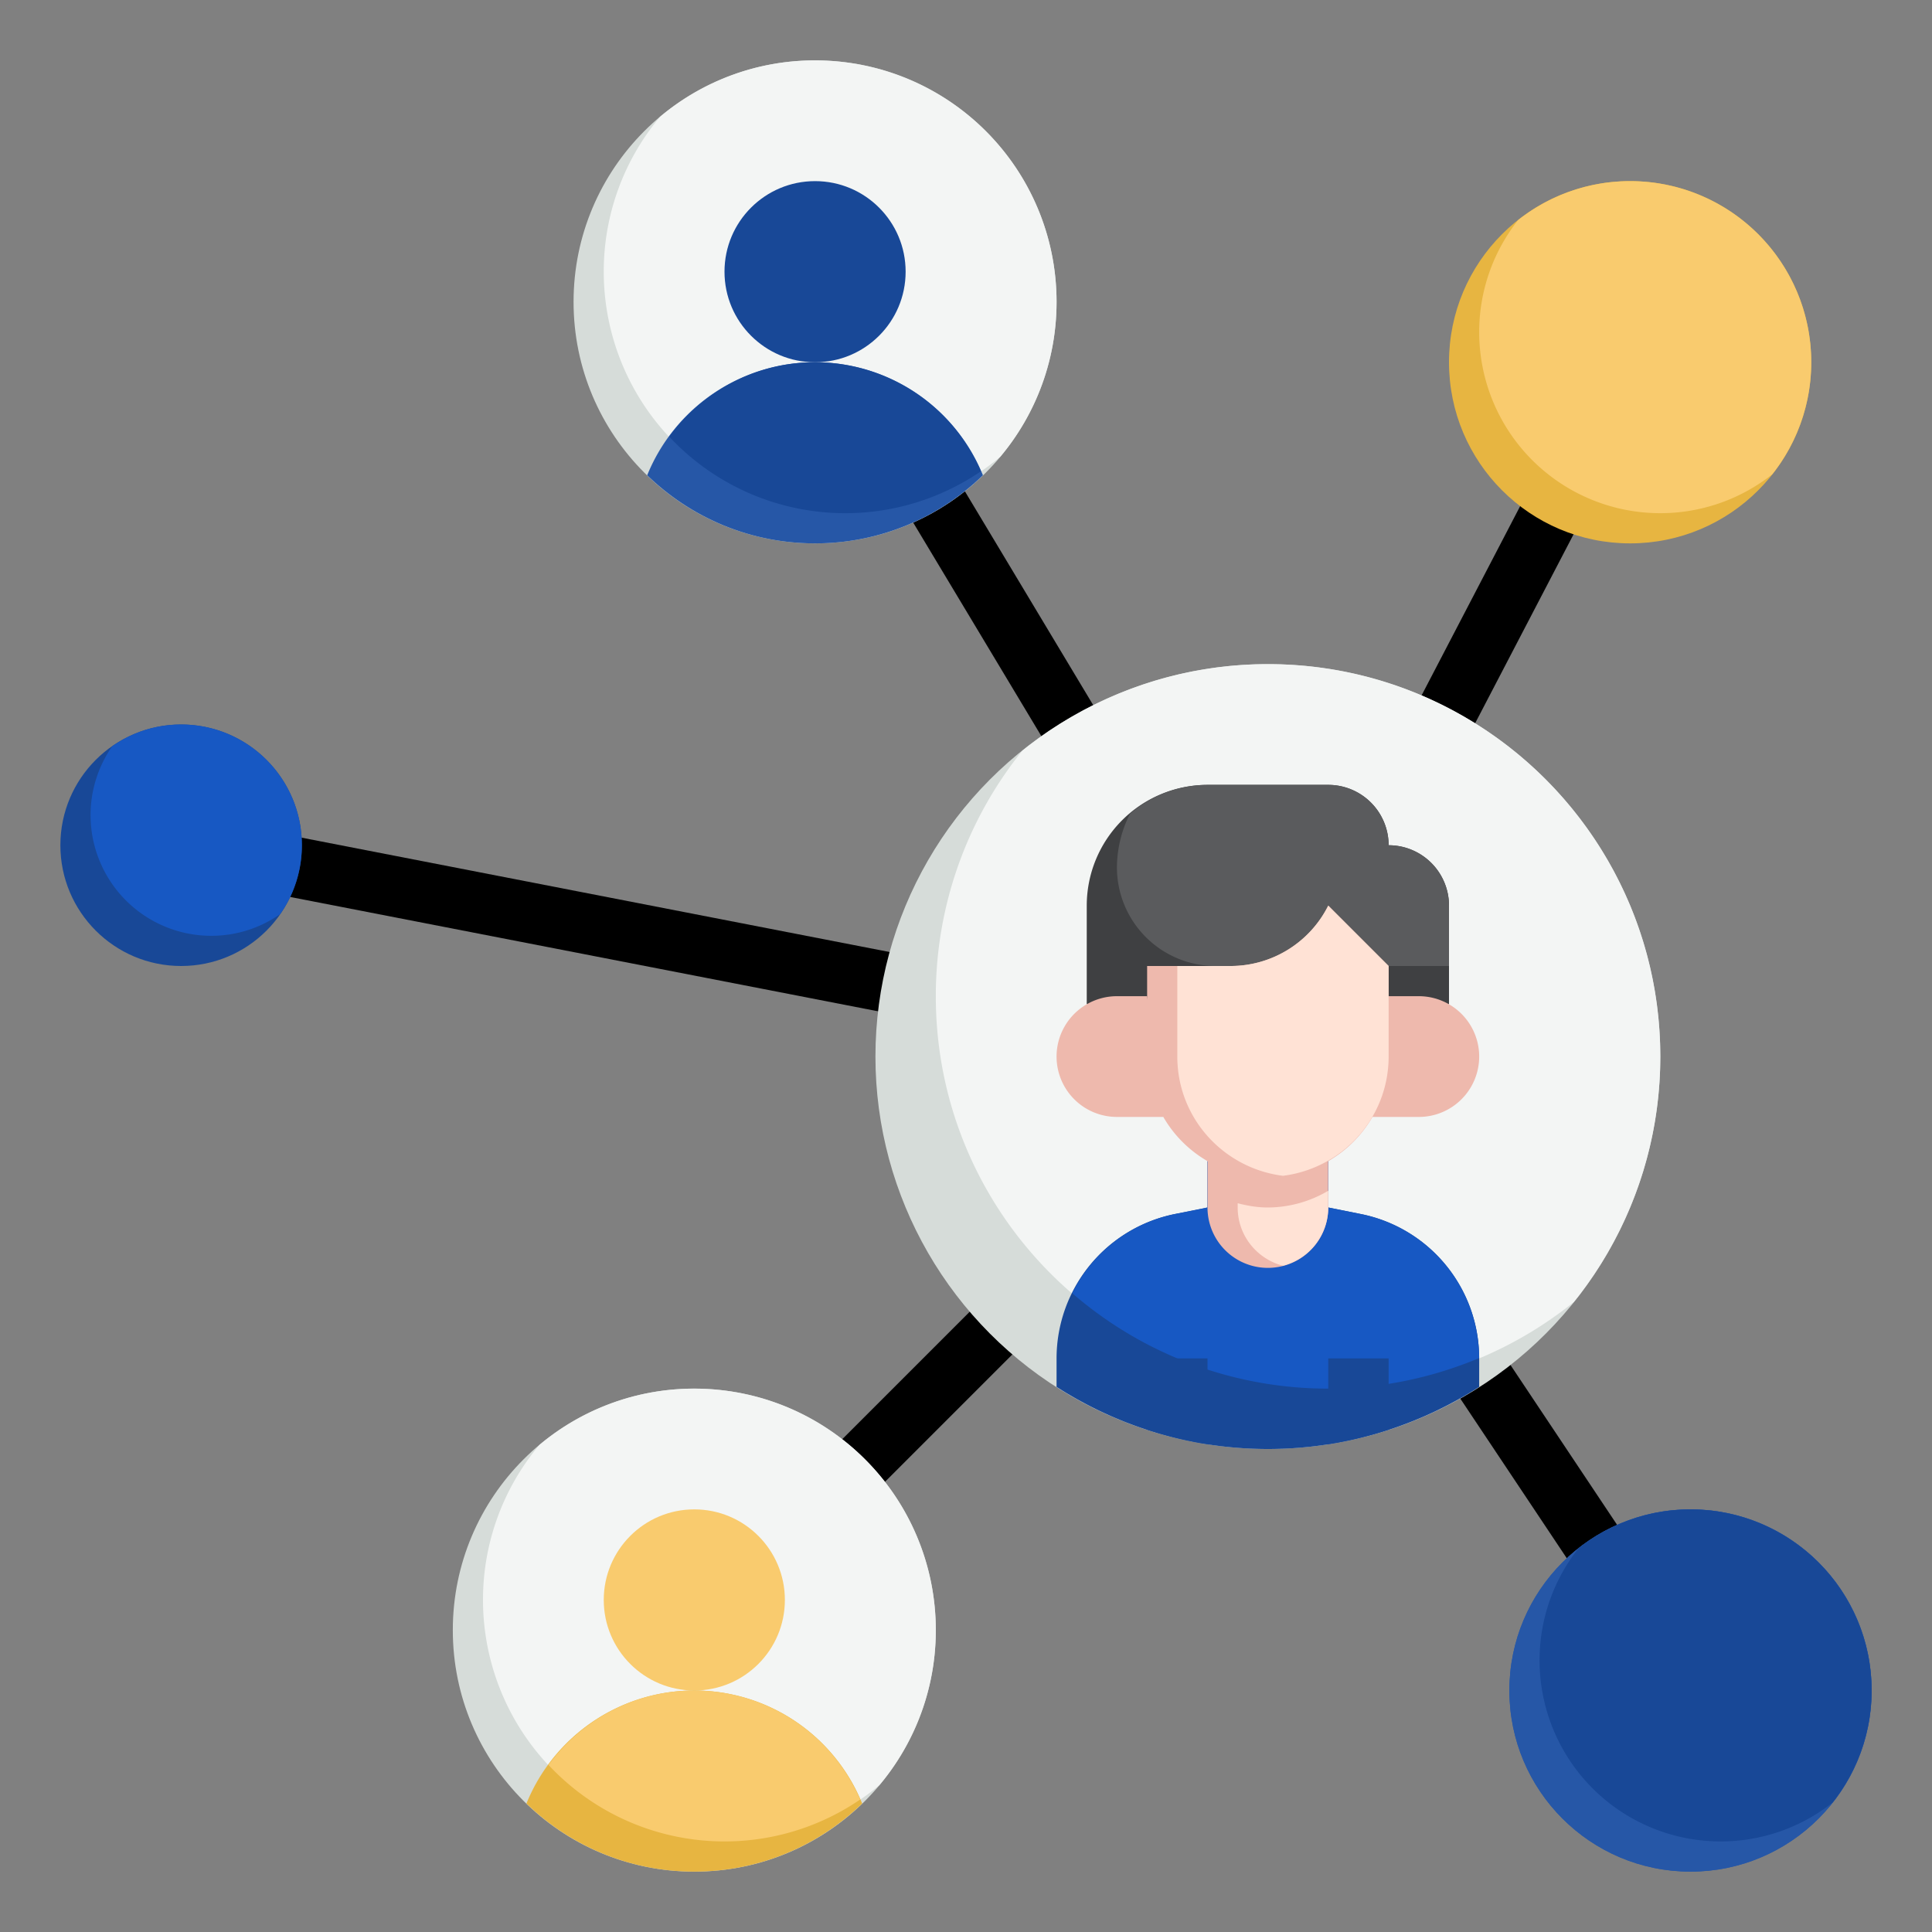 <svg xmlns="http://www.w3.org/2000/svg" version="1.1" xmlns:xlink="http://www.w3.org/1999/xlink" width="512" height="512" x="0" y="0" viewBox="0 0 64 64" style="enable-background:new 0 0 512 512" xml:space="preserve" class=""><rect x="0" y="0" width="64" height="64" fill="#808080" stroke="none"/><g><path fill="#000000" d="m47.554 45.1 1.664-1.11 4.961 7.438-1.664 1.11zM46.528 24.118l4.225-8.111 1.774.924-4.225 8.11zM8.69 29.534l.382-1.964 21.138 4.111-.382 1.964zM29.899 16.725l1.716-1.03 5.033 8.386-1.716 1.03zM27.314 48.262l5.738-5.738 1.414 1.414-5.738 5.738z" opacity="1" data-original="#4197cd" class=""></path><circle cx="23" cy="54" r="8" fill="#d6dcd9" opacity="1" data-original="#6ec5e7" class=""></circle><path fill="#f3f5f4" d="M23 46a7.964 7.964 0 0 0-5.133 1.867A7.964 7.964 0 0 0 16 53a8 8 0 0 0 8 8 7.964 7.964 0 0 0 5.133-1.867A7.964 7.964 0 0 0 31 54a8 8 0 0 0-8-8z" opacity="1" data-original="#92e0f7" class=""></path><circle cx="23" cy="53" r="3" fill="#f9cb6e" opacity="1" data-original="#f9cb6e" class=""></circle><path fill="#e7b541" d="M23 56a6.001 6.001 0 0 0-5.561 3.744C18.879 61.138 20.837 62 23 62s4.121-.862 5.561-2.256A6.001 6.001 0 0 0 23 56z" opacity="1" data-original="#e7b541" class=""></path><path fill="#f9cb6e" d="M24 61a7.95 7.95 0 0 0 4.495-1.389A5.992 5.992 0 0 0 23 56c-1.988 0-3.739.976-4.831 2.465A7.97 7.97 0 0 0 24 61z" opacity="1" data-original="#f9cb6e" class=""></path><circle cx="6" cy="28" r="4" fill="#184897" opacity="1" data-original="#6db569" class=""></circle><circle cx="54" cy="12" r="6" fill="#e7b541" opacity="1" data-original="#e7b541" class=""></circle><circle cx="56" cy="56" r="6" fill="#2657a7" opacity="1" data-original="#2b6bb2" class=""></circle><circle cx="42" cy="35" r="13" fill="#d6dcd9" opacity="1" data-original="#6ec5e7" class=""></circle><path fill="#f3f5f4" d="M42 22c-3.08 0-5.906 1.077-8.133 2.867A12.937 12.937 0 0 0 31 33c0 7.18 5.82 13 13 13 3.08 0 5.906-1.077 8.133-2.867A12.937 12.937 0 0 0 55 35c0-7.18-5.82-13-13-13z" opacity="1" data-original="#92e0f7" class=""></path><path fill="#184897" d="M45.078 40.216 44 40v-1.535h-4V40l-1.078.216A4.879 4.879 0 0 0 35 45v.943C37.022 47.239 39.42 48 42 48s4.978-.761 7-2.057V45a4.879 4.879 0 0 0-3.922-4.784z" opacity="1" data-original="#6db569" class=""></path><path fill="#1758c3" d="M44 46c1.774 0 3.459-.367 4.999-1.012a4.879 4.879 0 0 0-3.921-4.772L44 40v-1.535h-4V40l-1.078.216a4.863 4.863 0 0 0-3.401 2.625A12.937 12.937 0 0 0 44 46z" opacity="1" data-original="#8cc687" class=""></path><path fill="#3f4042" d="M36 33.268V30a4 4 0 0 1 4-4h4a2 2 0 0 1 2 2 2 2 0 0 1 2 2v3.268" opacity="1" data-original="#3f4042" class=""></path><path fill="#5a5b5d" d="M48 30a2 2 0 0 0-2-2 2 2 0 0 0-2-2h-4a3.97 3.97 0 0 0-2.567.955A3.965 3.965 0 0 0 37 28.732 3.268 3.268 0 0 0 40.268 32H48z" opacity="1" data-original="#5a5b5d" class=""></path><g fill="#eeb9ad"><path d="M46 32v3a4 4 0 0 1-8 0v-3h2.764c1.37 0 2.623-.774 3.236-2z" fill="#eeb9ad" opacity="1" data-original="#eeb9ad" class=""></path><path d="M38 33h-1a2 2 0 1 0 0 4h1.536M46 33h1a2 2 0 1 1 0 4h-1.535M44 40a2 2 0 1 1-4 0v-2h4z" fill="#eeb9ad" opacity="1" data-original="#eeb9ad" class=""></path></g><path fill="#ffe2d5" d="M42.5 38.95c1.97-.249 3.5-1.912 3.5-3.95v-3l-2-2a3.618 3.618 0 0 1-3.236 2H39v3c0 2.038 1.53 3.701 3.5 3.95zM44 40v-.555A3.955 3.955 0 0 1 42 40c-.347 0-.679-.058-1-.141V40c0 .931.639 1.706 1.5 1.929A1.995 1.995 0 0 0 44 40z" opacity="1" data-original="#ffe2d5" class=""></path><path fill="#184897" d="M38 45v2.359c.646.211 1.313.376 2 .483V45zM44 45v2.842a12.765 12.765 0 0 0 2-.483V45z" opacity="1" data-original="#52a04f" class=""></path><circle cx="27" cy="10" r="8" fill="#d6dcd9" opacity="1" data-original="#6ec5e7" class=""></circle><path fill="#f3f5f4" d="M27 2a7.964 7.964 0 0 0-5.133 1.867A7.964 7.964 0 0 0 20 9a8 8 0 0 0 8 8 7.964 7.964 0 0 0 5.133-1.867A7.964 7.964 0 0 0 35 10a8 8 0 0 0-8-8z" opacity="1" data-original="#92e0f7" class=""></path><circle cx="27" cy="9" r="3" fill="#184897" opacity="1" data-original="#4084c1" class=""></circle><path fill="#2657a7" d="M27 12a6.001 6.001 0 0 0-5.561 3.744C22.879 17.138 24.837 18 27 18s4.121-.862 5.561-2.256A6.001 6.001 0 0 0 27 12z" opacity="1" data-original="#2b6bb2" class=""></path><path fill="#184897" d="M28 17a7.95 7.95 0 0 0 4.495-1.389A5.992 5.992 0 0 0 27 12c-1.988 0-3.739.976-4.831 2.465A7.97 7.97 0 0 0 28 17z" opacity="1" data-original="#4084c1" class=""></path><path fill="#1758c3" d="M6 24c-.849 0-1.633.268-2.281.719A3.977 3.977 0 0 0 3 27a4 4 0 0 0 4 4 3.97 3.97 0 0 0 2.281-.72A3.972 3.972 0 0 0 10 28a4 4 0 0 0-4-4z" opacity="1" data-original="#8cc687" class=""></path><circle cx="56" cy="56" r="6" fill="#2657a7" opacity="1" data-original="#2b6bb2" class=""></circle><path fill="#184897" d="M56 50a5.974 5.974 0 0 0-3.71 1.29A5.974 5.974 0 0 0 51 55a6 6 0 0 0 6 6 5.974 5.974 0 0 0 3.71-1.29A5.974 5.974 0 0 0 62 56a6 6 0 0 0-6-6z" opacity="1" data-original="#4084c1" class=""></path><path fill="#f9cb6e" d="M54 6a5.974 5.974 0 0 0-3.71 1.29A5.974 5.974 0 0 0 49 11a6 6 0 0 0 6 6 5.974 5.974 0 0 0 3.71-1.29A5.974 5.974 0 0 0 60 12a6 6 0 0 0-6-6z" opacity="1" data-original="#f9cb6e" class=""></path></g></svg>